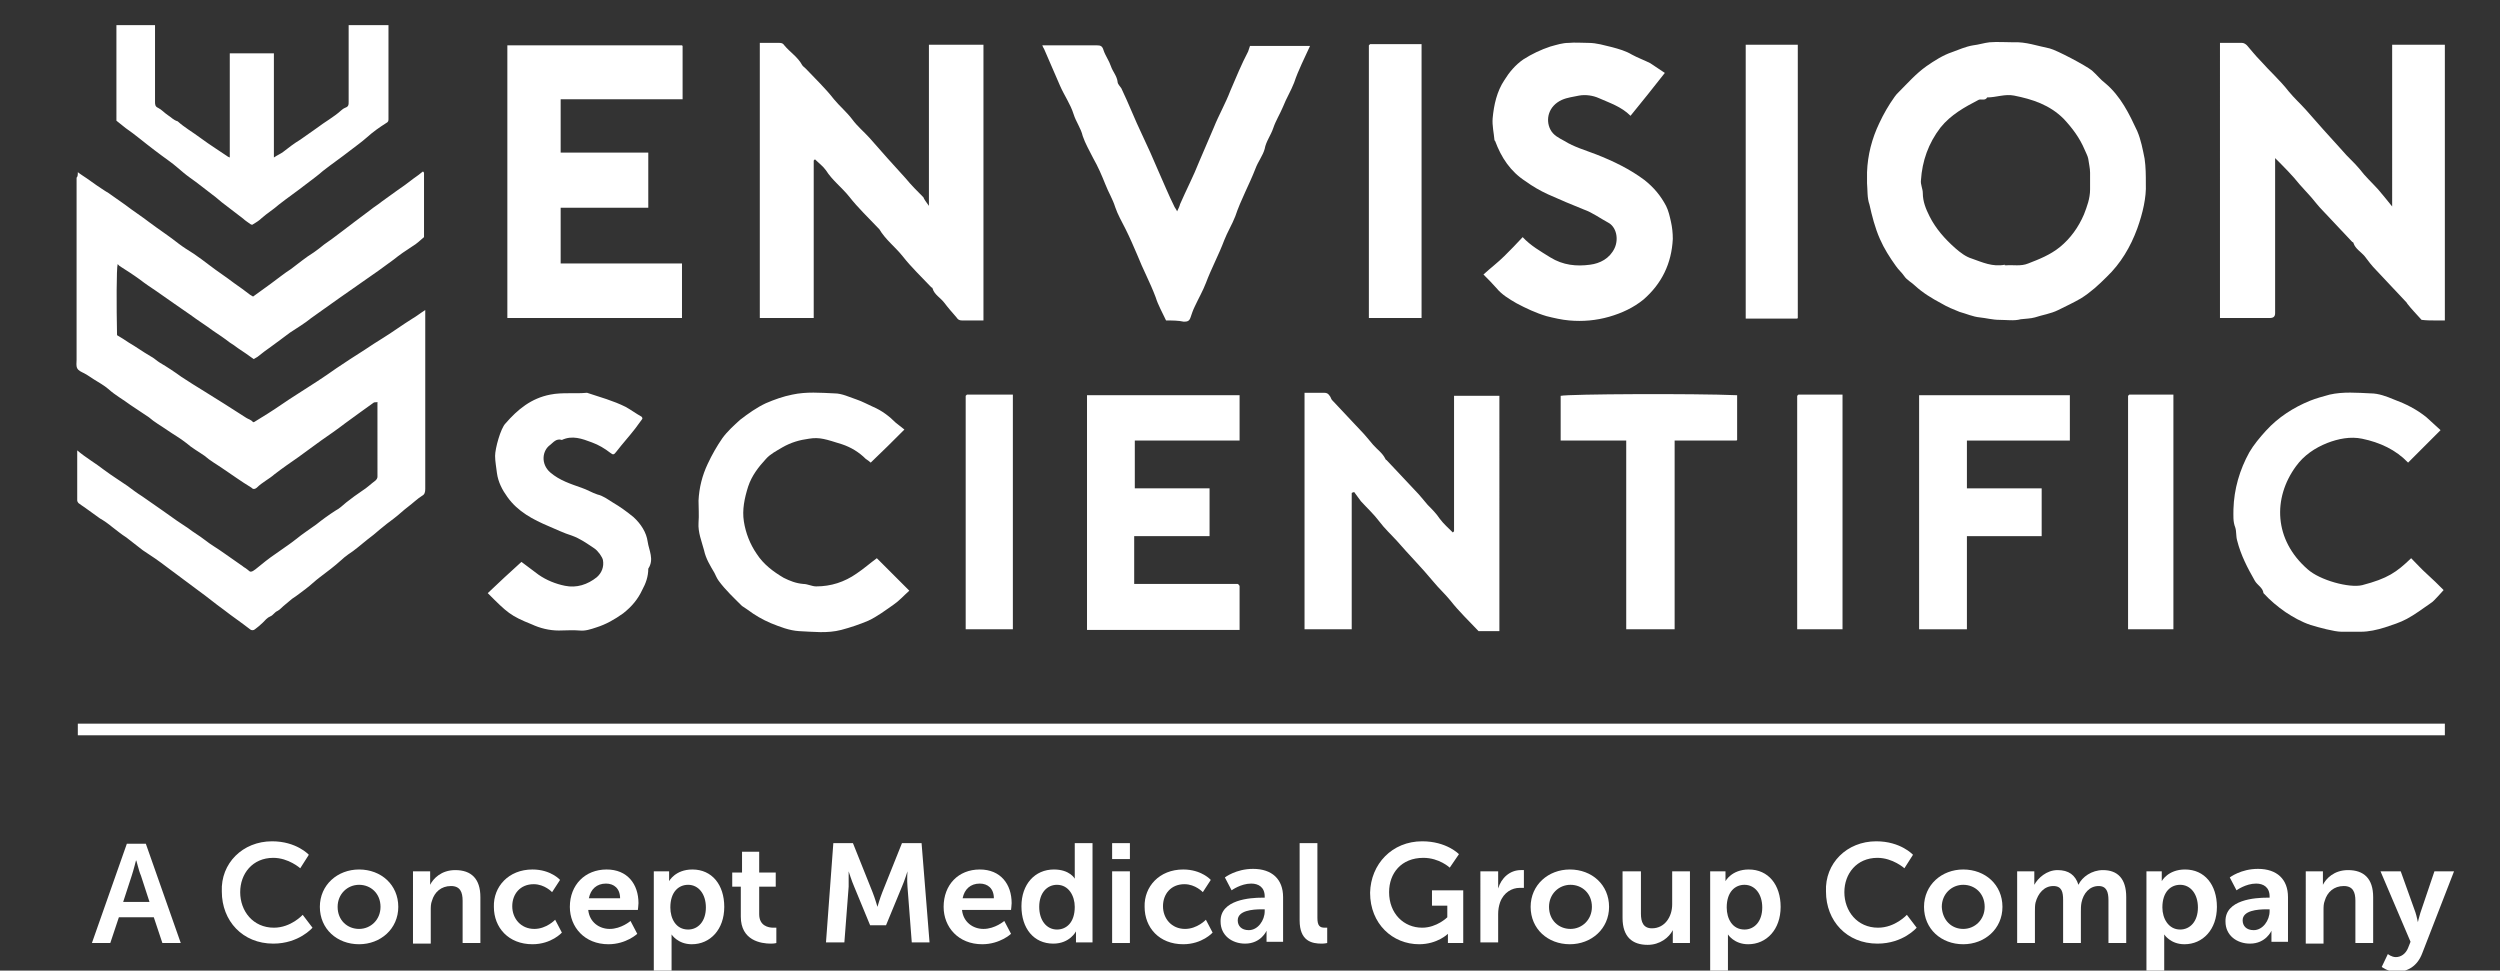 <?xml version="1.0" encoding="utf-8"?>
<!-- Generator: Adobe Illustrator 18.0.0, SVG Export Plug-In . SVG Version: 6.00 Build 0)  -->
<!DOCTYPE svg PUBLIC "-//W3C//DTD SVG 1.1//EN" "http://www.w3.org/Graphics/SVG/1.1/DTD/svg11.dtd">
<svg version="1.1" id="Layer_1" xmlns="http://www.w3.org/2000/svg" xmlns:xlink="http://www.w3.org/1999/xlink" x="0px" y="0px"
	 viewBox="0 0 408 158.4" enable-background="new 0 0 408 158.4" xml:space="preserve">
<rect x="0" y="0" width="408" height="158.4" fill="#333333" stroke="none"/>
<g>
	<path fill="#676766" d="M330.7,264.8c-0.6,0-1.8,0-2.4,0"/>
	<path fill="#676766" d="M370.7,264.8c-0.6,0-1.9,0-2.5,0"/>
	<path fill="#676766" d="M457.7,264.8c-0.6,0-1.7,0-2.3,0"/>
	<path fill="#676766" d="M479.9,264.8c-0.6,0-1.9,0-2.5,0"/>
	<path fill="#676766" d="M488.2,264.9"/>
	<path fill="#676766" d="M245.3,265"/>
	<path fill="#676766" d="M257.7,265"/>
	<g>
		<path fill="#676766" d="M267.5,264.2c-2.3,0.9-4.9,0.5-7.3,0.6"/>
	</g>
	<path fill="#676766" d="M278.3,265.2"/>
	<g>
		<path fill="#676766" d="M287.1,264.8c-0.9,0-1.7,0-2.5,0 M296.9,265"/>
	</g>
	<path fill="#676766" d="M302.2,264.7c-0.6,0-1.9,0-2.6,0"/>
	<path fill="#676766" d="M310.3,265.4"/>
	<path fill="#676766" d="M317.3,264.2"/>
	<path fill="#676766" d="M337.2,264.7c-0.6,0-1.9,0-2.6,0"/>
	<path fill="#676766" d="M345.3,265.4"/>
	<path fill="#676766" d="M377.1,264.7c-0.6,0-1.9,0.1-2.6,0.1"/>
	<path fill="#676766" d="M385.3,265.3"/>
	<path fill="#676766" d="M391.7,264.8l-2.3,0"/>
	<path fill="#676766" d="M400.1,265.1"/>
	<path fill="#676766" d="M423.9,265.2"/>
	<g>
		<path fill="#676766" d="M429.8,265 M441.9,265"/>
	</g>
	<path fill="#676766" d="M448.7,264.9c-0.6,0-1.8-0.1-2.4-0.2"/>
	<g>
		<path fill="#676766" d="M463.7,263.7"/>
	</g>
</g>
<g>
	<path fill-rule="evenodd" clip-rule="evenodd" fill="#FFFFFF" d="M12.7,28.1c0.3,0.2,0.5,0.4,0.7,0.5c1.1,0.7,2.1,1.5,3.2,2.2
		c0.4,0.3,0.8,0.5,1.1,0.7c0.9,0.6,1.8,1.3,2.7,1.9c1.3,1,2.7,1.9,4,2.9c1.6,1.2,3.3,2.3,4.8,3.5c0.8,0.6,1.6,1.1,2.4,1.6
		c0.9,0.6,1.8,1.3,2.6,1.9c1.3,1,2.7,1.9,4,2.9c0.9,0.6,1.8,1.3,2.6,1.9c0.2,0.1,0.3,0.2,0.5,0.3c1-0.7,1.9-1.4,2.9-2.1
		c1.1-0.8,2.2-1.7,3.3-2.4c1.2-0.9,2.4-1.9,3.7-2.7c0.6-0.4,1.2-0.9,1.7-1.3c0.9-0.6,1.8-1.3,2.6-1.9c0.8-0.6,1.6-1.2,2.5-1.9
		c0.8-0.6,1.6-1.2,2.4-1.8c0.6-0.5,1.3-0.9,1.9-1.4c0.8-0.6,1.7-1.2,2.5-1.8c0.9-0.6,1.7-1.2,2.6-1.9c0.6-0.4,1.1-0.8,1.6-1.2
		c0.1,0,0.1,0,0.1,0.1c0,0,0.1,0,0.1,0.1c0,3.5,0,7,0,10.5c-0.6,0.5-1.2,1.1-1.9,1.5c-1.1,0.7-2.1,1.4-3.1,2.2
		c-1.6,1.2-3.3,2.4-4.9,3.5c-1.3,0.9-2.7,1.9-4,2.8c-1.5,1.1-3,2.1-4.5,3.2c-1.1,0.9-2.3,1.6-3.5,2.4c-1.1,0.8-2.1,1.6-3.1,2.3
		c-0.7,0.5-1.4,1-2,1.5c-0.2,0.2-0.5,0.3-0.8,0.5c-0.8-0.6-1.7-1.2-2.6-1.8c-0.4-0.3-0.8-0.6-1.3-0.9c-0.9-0.7-1.8-1.3-2.7-1.9
		c-1.2-0.9-2.5-1.7-3.7-2.6c-0.9-0.6-1.7-1.2-2.6-1.8c-1-0.7-2-1.4-3-2.1c-0.9-0.6-1.8-1.2-2.7-1.9c-1.1-0.8-2.2-1.5-3.3-2.2
		c-0.1-0.1-0.2-0.2-0.3-0.3c-0.2,0.7-0.2,6.9-0.1,11.6c0.7,0.4,1.3,0.8,1.9,1.2c1.2,0.7,2.3,1.5,3.5,2.2c0.6,0.3,1.1,0.8,1.6,1.1
		c1.2,0.7,2.4,1.5,3.5,2.3c1.2,0.8,2.5,1.6,3.8,2.4c1.1,0.7,2.1,1.3,3.2,2c1.2,0.8,2.4,1.5,3.6,2.3c0.3,0.2,0.8,0.3,1.1,0.7
		c0,0,0.2,0,0.3-0.1c0.7-0.4,1.4-0.9,2.1-1.3c1.6-1,3.1-2.1,4.7-3.1c2.2-1.4,4.4-2.8,6.5-4.3c1.5-1,3-2,4.6-3c1-0.7,2-1.3,3.1-2
		c1.6-1,3.1-2.1,4.7-3.1c0.7-0.4,1.3-0.9,2.1-1.4c0,0.2,0,0.3,0,0.5c0,9.6,0,19.1,0,28.7c0,0.5-0.1,0.9-0.5,1.1
		c-0.8,0.5-1.5,1.2-2.3,1.8c-0.8,0.6-1.5,1.3-2.3,1.9c-0.8,0.6-1.6,1.2-2.3,1.8c-0.7,0.6-1.4,1.2-2.1,1.7c-1,0.8-2,1.7-3.1,2.4
		c-0.4,0.3-0.8,0.6-1.1,0.9c-1.1,1-2.3,1.9-3.5,2.8c-0.8,0.6-1.5,1.3-2.3,1.9c-0.7,0.5-1.4,1.1-2.2,1.6c-0.4,0.3-0.8,0.7-1.2,1
		c-0.4,0.3-0.8,0.8-1.2,1c-0.5,0.2-0.7,0.7-1.2,0.9c-0.5,0.2-0.8,0.6-1.2,1c-0.4,0.4-0.9,0.8-1.3,1.1c-0.2,0.2-0.6,0.2-0.8,0
		c-1.4-1.1-2.9-2.1-4.3-3.2c-1.4-1-2.7-2.1-4.1-3.1c-1.7-1.3-3.4-2.5-5.1-3.8c-1.3-1-2.6-1.9-4-2.8c-0.9-0.7-1.8-1.4-2.7-2.1
		c-0.8-0.5-1.5-1.1-2.3-1.7c-0.6-0.5-1.3-1-2-1.4c-0.8-0.6-1.7-1.2-2.5-1.8c-0.3-0.2-0.6-0.4-1-0.7c-0.1-0.1-0.2-0.3-0.2-0.4
		c0-0.4,0-0.8,0-1.2v-7c1.4,1.2,3,2.1,4.4,3.2c1.2,0.9,2.5,1.7,3.8,2.6c0.8,0.6,1.6,1.2,2.4,1.7c1.1,0.8,2.2,1.5,3.3,2.3
		c0.8,0.6,1.6,1.1,2.4,1.7c0.6,0.4,1.2,0.8,1.8,1.2c0.9,0.7,1.8,1.2,2.7,1.9c1,0.8,2.1,1.4,3.2,2.2c1,0.7,2,1.4,3,2.1
		c0.2,0.2,0.5,0.3,0.7,0.5c0.2,0.1,0.4,0.4,0.6,0.4c0.3,0,0.5-0.2,0.8-0.4c1.1-0.9,2.2-1.8,3.4-2.6c1.1-0.8,2.2-1.5,3.2-2.3
		c1.1-0.9,2.2-1.6,3.3-2.4c1-0.8,2.1-1.6,3.2-2.3c0.6-0.3,1.1-0.8,1.7-1.3c0.9-0.7,1.7-1.3,2.6-1.9c0.8-0.5,1.4-1.1,2.2-1.7
		c0.2-0.2,0.3-0.4,0.3-0.6c0-0.1,0-0.3,0-0.4V66.4v-0.8c-0.2,0.1-0.4,0-0.6,0.1c-1.5,1.1-3.1,2.2-4.7,3.4c-1.3,1-2.6,1.9-3.9,2.8
		c-1.2,0.9-2.5,1.8-3.7,2.7c-1.3,0.9-2.6,1.8-3.9,2.8c-0.9,0.8-2,1.3-2.9,2.2c-0.1,0.1-0.3,0.2-0.5,0.2c-0.2,0-0.3-0.2-0.5-0.3
		c-1.5-0.9-3-2-4.5-3c-1-0.7-2.1-1.3-3-2.1c-1-0.7-2.1-1.3-3-2.1c-1-0.8-2.1-1.4-3.1-2.1c-1-0.7-2.1-1.3-3-2.1c-1-0.7-2-1.3-3-2
		c-1.2-0.9-2.5-1.6-3.6-2.6c-0.7-0.6-1.6-1.1-2.4-1.6c-0.5-0.3-1-0.7-1.6-1c-0.4-0.2-0.9-0.4-1.1-0.8c-0.2-0.4-0.1-0.9-0.1-1.4
		c0-9.9,0-19.8,0-29.7C12.7,28.8,12.7,28.5,12.7,28.1z"/>
	<path fill-rule="evenodd" clip-rule="evenodd" fill="#FFFFFF" d="M18.8,4.1h6.5V5c0,3.9,0,7.7,0,11.6c0,0.4,0,0.8,0.5,1
		c0.6,0.3,1,0.8,1.6,1.2c0.5,0.3,0.9,0.8,1.6,1c1.1,1,2.5,1.8,3.7,2.7c0.8,0.6,1.7,1.2,2.6,1.8c0.6,0.4,1.2,0.8,1.8,1.2
		c0.1,0.1,0.2,0.1,0.4,0.2v-17h7.2v17c0.6-0.4,1.1-0.6,1.5-0.9c0.9-0.7,1.8-1.4,2.8-2c0.9-0.6,1.8-1.3,2.7-1.9c1.3-1,2.8-1.8,4-2.9
		c0.2-0.2,0.4-0.3,0.6-0.4c0.6-0.2,0.6-0.5,0.6-1c0-4.1,0-8.1,0-12.2V4.1h6.5v0.7c0,4.9,0,9.8,0,14.6c0,0.3,0,0.5-0.4,0.7
		c-1.1,0.7-2.1,1.4-3.1,2.3c-0.9,0.8-1.9,1.5-2.8,2.2c-1.4,1.1-3,2.2-4.4,3.3c-0.9,0.8-1.9,1.5-2.8,2.2c-1.4,1.1-3,2.2-4.4,3.3
		c-0.9,0.8-1.9,1.4-2.8,2.2c-0.4,0.4-0.9,0.7-1.4,1c-0.1,0.1-0.2,0.1-0.4,0c-0.4-0.3-0.9-0.6-1.2-0.9c-1-0.8-2-1.5-3-2.3
		c-0.7-0.5-1.3-1.1-2-1.6c-1.2-0.9-2.4-1.9-3.7-2.8c-0.7-0.5-1.4-1.1-2.1-1.7c-0.8-0.7-1.7-1.3-2.5-1.9c-0.4-0.3-0.8-0.6-1.2-0.9
		c-1.6-1.2-3.1-2.5-4.7-3.6c-0.5-0.4-1-0.8-1.5-1.2V4.1z"/>
	<path fill-rule="evenodd" clip-rule="evenodd" fill="#FFFFFF" d="M151.6,33.6V7.3h8.9v45c-1.2,0-2.3,0-3.5,0
		c-0.5,0-0.7-0.2-0.9-0.5c-0.7-0.8-1.4-1.6-2-2.4c-0.6-0.8-1.6-1.3-1.9-2.3c0-0.1-0.1-0.2-0.2-0.2c-1.6-1.7-3.3-3.3-4.7-5.1
		c-1.2-1.5-2.8-2.7-3.8-4.4c-0.1-0.1-0.2-0.2-0.2-0.2c-1.6-1.7-3.3-3.3-4.7-5.1c-1.2-1.5-2.8-2.7-3.8-4.3c-0.5-0.7-1.2-1.2-1.8-1.8
		c0,0-0.1,0.1-0.1,0.1c0,0-0.1,0.1-0.1,0.1c0,8.6,0,17.1,0,25.7H124V7c1.1,0,2.1,0,3.2,0c0.4,0,0.6,0.1,0.8,0.4
		c0.9,1.1,2.2,1.9,2.9,3.2c0.1,0.2,0.4,0.4,0.6,0.6c1.6,1.7,3.2,3.2,4.6,5c0.9,1.1,2.1,2.1,3,3.3c0.8,1.1,1.9,2,2.8,3
		c1.9,2.2,3.9,4.4,5.9,6.6c0.9,1.1,1.9,2.1,2.9,3.1C150.8,32.5,151.1,32.9,151.6,33.6z"/>
	<path fill-rule="evenodd" clip-rule="evenodd" fill="#FFFFFF" d="M398.9,52.3c-0.5,0-0.9,0-1.3,0c-0.8,0-1.6,0-2.4-0.1
		c-0.8-0.9-1.6-1.7-2.3-2.6c-0.1-0.2-0.2-0.3-0.4-0.5c-1.6-1.7-3.1-3.3-4.7-5c-0.7-0.7-1.3-1.5-1.9-2.3c-0.6-0.7-1.5-1.2-1.8-2.1
		c0-0.1-0.1-0.2-0.2-0.2c-1.6-1.7-3.2-3.4-4.8-5.1c-0.7-0.7-1.3-1.5-1.9-2.2c-0.6-0.7-1.3-1.4-1.9-2.1c-1.2-1.5-2.5-2.8-4-4.3v1.7
		V50c0,0.4,0,0.8,0,1.1c0,0.6-0.3,0.8-0.9,0.8c-0.5,0-1.1,0-1.6,0h-6.5V7c1.2,0,2.4,0,3.6,0c0.3,0,0.6,0.2,0.8,0.4
		c0.7,0.8,1.4,1.7,2.2,2.5c1.5,1.7,3.2,3.2,4.6,5c0.9,1.1,1.9,2,2.8,3c1.9,2.2,3.9,4.4,5.9,6.6c0.9,1.1,2,2,2.9,3.1
		c0.9,1.2,2,2.2,3,3.3c0.7,0.8,1.4,1.7,2.3,2.8V7.3h8.6V52.3z"/>
	<path fill-rule="evenodd" clip-rule="evenodd" fill="#FFFFFF" d="M327.4,43.3c1.1-0.1,2.4,0.2,3.6-0.3c1.8-0.7,3.6-1.4,5.2-2.7
		c1.7-1.4,3-3.2,3.9-5.3c0.5-1.3,1-2.6,1-4.1c0-0.9,0-1.8,0-2.7c0-0.8-0.2-1.5-0.3-2.3c-0.1-0.5-0.4-1-0.6-1.5c-0.8-1.9-2-3.5-3.4-5
		c-2.3-2.3-5.1-3.2-8.1-3.8c-1.5-0.3-2.9,0.3-4.4,0.3c-0.3,0.6-1,0.2-1.4,0.4c-2.3,1.2-4.5,2.4-6.2,4.5c-2,2.6-3,5.5-3.2,8.6
		c-0.1,0.7,0.3,1.4,0.3,2.1c0,1.4,0.5,2.6,1.1,3.8c1,2,2.5,3.7,4.2,5.2c0.8,0.7,1.7,1.4,2.7,1.7c1.7,0.6,3.4,1.4,5.4,1
		C327.1,43.3,327.2,43.3,327.4,43.3L327.4,43.3z M304.7,29.9c0-0.7,0-1.2,0-1.8c0.1-2.8,0.8-5.5,2-8c0.7-1.5,1.5-2.9,2.5-4.3
		c0.2-0.3,0.4-0.5,0.6-0.7c1.5-1.5,2.9-3.1,4.6-4.3c1.3-0.9,2.7-1.8,4.2-2.3c1.1-0.4,2.2-0.9,3.4-1.1c0.9-0.1,1.8-0.4,2.7-0.5
		c1.3-0.1,2.6,0,3.9,0c2-0.1,3.9,0.6,5.9,1c1.2,0.3,5.9,2.8,6.9,3.6c0.8,0.7,1.4,1.5,2.2,2.1c2.5,2.1,3.9,5,5.2,7.8
		c0.6,1.4,0.9,3,1.2,4.5c0.2,1.4,0.2,2.7,0.2,4.1c0.1,2.2-0.5,4.8-1.4,7.3c-1.1,3-2.7,5.7-5,7.9c-1.3,1.3-2.6,2.5-4.2,3.5
		c-1.2,0.7-2.5,1.3-3.7,1.9c-1.2,0.6-2.6,0.8-3.8,1.2c-0.7,0.2-1.5,0.2-2.3,0.3c-1.1,0.3-2.3,0.1-3.5,0.1c-1.1,0-2.2-0.3-3.2-0.4
		c-1.1-0.1-2.2-0.6-3.3-0.9c-1-0.4-2-0.8-3-1.4c-1.5-0.8-3-1.7-4.3-2.9c-0.5-0.5-1.3-0.9-1.7-1.5c-0.4-0.6-1-1.1-1.4-1.7
		c-1-1.4-1.9-2.8-2.6-4.4c-0.8-1.8-1.3-3.8-1.7-5.6C304.7,32.3,304.8,31,304.7,29.9z"/>
	<path fill-rule="evenodd" clip-rule="evenodd" fill="#FFFFFF" d="M91.5,43h19.8v8.9H82.8V7.4h28.5c0,0,0,0,0,0c0,0,0.1,0.1,0.1,0.1
		c0,2.9,0,5.8,0,8.7H91.5v8.7h14.3v9H91.5V43z"/>
	<path fill-rule="evenodd" clip-rule="evenodd" fill="#FFFFFF" d="M242.1,44.8c1.2-1.1,2.4-2,3.4-3c1-1,2-2,3-3.1
		c1.3,1.4,2.9,2.3,4.5,3.3c2.1,1.3,4.3,1.5,6.5,1.2c1.6-0.2,3.2-1,4-2.7c0.7-1.5,0.3-3.5-1.1-4.2c-1.3-0.7-2.5-1.6-3.9-2.1
		c-2-0.8-3.9-1.6-5.9-2.5c-1.3-0.6-2.5-1.3-3.6-2.1c-2.5-1.6-4-3.9-5-6.6c0,0-0.1-0.1-0.1-0.1c-0.1-1.2-0.4-2.4-0.3-3.6
		c0.2-2.2,0.7-4.4,1.9-6.2c0.8-1.3,1.8-2.5,3.1-3.4c1.4-0.9,2.9-1.6,4.4-2.1C254.1,7.3,255,7,256,7c1.1-0.1,2.1,0,3.2,0
		c1.4,0,2.6,0.4,3.9,0.7c1.1,0.3,2.2,0.6,3.2,1.2c0.9,0.5,2,0.9,3,1.4c0.8,0.5,1.6,1.1,2.4,1.6c-1.9,2.4-3.7,4.7-5.6,7
		c-1.5-1.5-3.4-2.1-5.2-2.9c-0.9-0.4-2.1-0.6-3.2-0.4c-0.9,0.2-1.9,0.3-2.8,0.7c-2.2,1-2.7,3.2-1.9,4.8c0.5,1,1.4,1.4,2.3,1.9
		c1.6,1,3.4,1.5,5.2,2.2c2.8,1.1,5.5,2.4,7.9,4.2c1.5,1.2,2.6,2.5,3.5,4.2c0.4,0.8,0.6,1.7,0.8,2.6c0.2,0.9,0.3,1.8,0.3,2.8
		c-0.2,4-1.8,7.3-4.8,9.9c-1.6,1.3-3.5,2.2-5.6,2.8c-2.1,0.6-4.3,0.8-6.5,0.6c-1.2-0.1-2.5-0.4-3.7-0.7c-1.7-0.5-3.4-1.3-4.9-2.1
		c-1.2-0.7-2.4-1.4-3.3-2.5C243.5,46.2,242.9,45.6,242.1,44.8z"/>
	<path fill-rule="evenodd" clip-rule="evenodd" fill="#FFFFFF" d="M220.6,80.5v22.2h-7.7V64.1c1,0,2.1,0,3.2,0
		c0.5,0,0.7,0.2,0.9,0.5c0.2,0.2,0.2,0.5,0.4,0.7c1.6,1.7,3.1,3.3,4.7,5c0.7,0.7,1.3,1.5,2,2.3c0.7,0.8,1.5,1.3,2,2.3
		c0,0.1,0.2,0.2,0.2,0.2c1.6,1.7,3.1,3.3,4.7,5c0.7,0.7,1.3,1.5,2,2.3c0.7,0.7,1.4,1.4,2,2.3c0.6,0.8,1.4,1.5,2.1,2.2
		c0,0,0.1-0.1,0.1-0.1c0,0,0.1-0.1,0.1-0.1c0-7.3,0-14.7,0-22.1h7.4V103h-3.4c-1.5-1.6-3.2-3.2-4.6-5c-0.9-1.1-1.9-2-2.8-3.1
		c-1.9-2.3-4-4.4-5.9-6.6c-1-1.1-2-2-2.9-3.2c-0.9-1.2-2-2.2-3-3.3c-0.4-0.5-0.7-1-1.1-1.5C220.7,80.4,220.6,80.4,220.6,80.5z"/>
	<path fill-rule="evenodd" clip-rule="evenodd" fill="#FFFFFF" d="M190.3,52.3c-0.6-1.3-1.3-2.5-1.7-3.8c-0.9-2.4-2.1-4.6-3-6.9
		c-0.6-1.4-1.2-2.8-1.9-4.2c-0.6-1.2-1.3-2.4-1.7-3.6c-0.4-1.3-1.1-2.4-1.6-3.7c-0.6-1.5-1.2-2.9-2-4.3c-0.6-1.2-1.3-2.4-1.7-3.6
		c-0.3-1.3-1.1-2.3-1.5-3.6c-0.5-1.6-1.5-3-2.2-4.6c-0.9-2-1.7-4-2.6-6c-0.1-0.2-0.2-0.3-0.3-0.6h3.4c1.8,0,3.6,0,5.5,0
		c0.6,0,0.9,0.1,1.1,0.8c0.3,0.9,0.9,1.7,1.2,2.6c0.3,0.9,1,1.6,1.1,2.6c0,0.3,0.4,0.7,0.6,1c1.2,2.5,2.2,5.1,3.4,7.6
		c0.9,1.9,1.8,3.9,2.6,5.8c0.9,2,1.7,4,2.7,6c0.1,0.2,0.3,0.4,0.4,0.7c0.2-0.4,0.4-0.8,0.5-1.2c1-2.3,2.2-4.6,3.1-6.9
		c0.8-1.9,1.6-3.7,2.4-5.6c0.8-2,1.9-3.9,2.7-6c0.9-2.1,1.8-4.3,2.9-6.4c0.1-0.3,0.2-0.6,0.3-0.9h9.8c-0.9,2-1.9,3.9-2.6,6
		c-0.5,1.3-1.3,2.6-1.8,3.9c-0.5,1.2-1.2,2.3-1.6,3.5c-0.4,1.2-1.2,2.2-1.4,3.4c-0.3,1.1-1.1,2.1-1.5,3.2c-1,2.6-2.4,5.1-3.3,7.8
		c-0.5,1.3-1.3,2.6-1.8,3.9c-0.9,2.4-2.1,4.6-3,7c-0.5,1.3-1.2,2.5-1.8,3.8c-0.3,0.6-0.5,1.2-0.7,1.8c-0.2,0.6-0.5,0.7-1.1,0.7
		C192.3,52.3,191.3,52.3,190.3,52.3z"/>
	<path fill-rule="evenodd" clip-rule="evenodd" fill="#FFFFFF" d="M185.2,79.7h12.2v7.8h-12.3v7.8h16.9c0.1,0.1,0.2,0.1,0.2,0.2
		c0,0,0.1,0.1,0.1,0.1c0,2.4,0,4.7,0,7.2h-24.9V64.5h24.9v7.4h-17.1V79.7z"/>
	<path fill-rule="evenodd" clip-rule="evenodd" fill="#FFFFFF" d="M398.3,70.2c-1.8,1.8-3.5,3.5-5.3,5.3c-2-2.1-4.6-3.3-7.5-3.9
		c-1.9-0.4-3.9,0-5.7,0.7c-2,0.8-3.8,2-5.1,3.8c-3.8,5.2-3.6,12,1.9,16.8c2,1.8,6.8,3.1,8.9,2.6c4.2-1.1,5.6-2.1,8-4.4
		c0.9,0.9,1.7,1.8,2.6,2.6c0.9,0.8,1.8,1.7,2.7,2.6c-0.3,0.3-0.6,0.7-1,1.1c-0.4,0.4-0.7,0.8-1.2,1.1c-1.3,0.9-2.5,1.8-3.8,2.5
		c-1.1,0.6-2.4,1-3.6,1.4c-1.3,0.4-2.6,0.7-3.9,0.7c-1.1,0-2.2,0-3.2,0c-1.1,0-3.7-0.7-5-1.1c-1.5-0.5-2.9-1.3-4.1-2.1
		c-1.3-0.9-2.5-1.9-3.6-3.1c-0.1-0.9-1-1.3-1.4-2c-1.2-2.1-2.3-4.2-2.9-6.6c-0.2-0.7-0.1-1.5-0.3-2.1c-0.4-1-0.3-2-0.3-3
		c0.1-3.3,1-6.4,2.6-9.3c0.7-1.2,1.7-2.4,2.7-3.5c2-2.2,4.5-3.8,7.2-4.9c1-0.4,2.1-0.7,3.2-1c2.2-0.5,4.5-0.3,6.7-0.2
		c1.3,0,2.6,0.5,3.8,1c1.9,0.7,3.7,1.6,5.3,2.9C396.8,68.8,397.5,69.5,398.3,70.2z"/>
	<path fill-rule="evenodd" clip-rule="evenodd" fill="#FFFFFF" d="M143.1,91.1c0,0,0.1,0.1,0.1,0.1c1.7,1.7,3.4,3.4,5.2,5.2
		c-0.9,0.8-1.7,1.7-2.6,2.3c-1.3,0.9-2.6,1.9-4.1,2.6c-1.4,0.6-2.9,1.1-4.4,1.5c-2.3,0.6-4.6,0.3-6.9,0.2c-1.6-0.1-3.1-0.7-4.6-1.3
		c-1.4-0.6-2.6-1.3-3.8-2.2c-0.3-0.2-0.6-0.4-0.9-0.6c-1.3-1.3-2.7-2.6-3.8-4.1c-0.3-0.4-0.5-0.9-0.7-1.3c-0.7-1.2-1.4-2.3-1.7-3.7
		c-0.4-1.5-1-2.9-0.9-4.5c0.1-1.2,0-2.4,0-3.6c0.1-2.1,0.6-4.1,1.5-6c0.7-1.5,1.5-2.9,2.4-4.2c0.8-1.1,1.9-2.1,2.9-3
		c1.3-1,2.7-2,4.2-2.7c1.4-0.6,2.8-1.1,4.3-1.4c2.3-0.5,4.6-0.3,6.9-0.2c1.2,0,2.4,0.6,3.6,1c0.9,0.3,1.8,0.8,2.7,1.2
		c1.4,0.6,2.6,1.5,3.7,2.6c0.5,0.4,1,0.8,1.4,1.1c-1.8,1.8-3.6,3.6-5.5,5.4c-0.2-0.2-0.5-0.4-0.8-0.6c-1.1-1.1-2.4-1.9-3.9-2.4
		c-2.6-0.8-3.6-1.2-5.4-0.9c-1.5,0.2-2.9,0.6-4.3,1.4c-1,0.6-2,1.1-2.7,1.9c-1.2,1.3-2.3,2.7-2.9,4.5c-0.6,1.9-1,3.8-0.7,5.7
		c0.3,1.9,1,3.7,2.1,5.3c1.1,1.7,2.7,2.9,4.4,3.9c1,0.5,2,0.9,3.2,1c0.7,0,1.4,0.4,2.1,0.4c2.4,0,4.6-0.7,6.6-2.1
		C141,92.8,142,91.9,143.1,91.1z"/>
	<path fill-rule="evenodd" clip-rule="evenodd" fill="#FFFFFF" d="M79.6,96.8c1.8-1.7,3.6-3.4,5.5-5.1c0.9,0.7,1.9,1.4,2.8,2.1
		c1.3,0.9,2.8,1.5,4.3,1.8c1.9,0.4,3.7-0.2,5.2-1.4c0.8-0.7,1.2-1.7,1-2.8c-0.1-0.5-0.8-1.5-1.4-1.9c-1.2-0.8-2.3-1.6-3.7-2.1
		c-1.3-0.4-2.5-1-3.7-1.5c-2.6-1.1-5.1-2.4-6.8-4.8c-0.8-1.1-1.5-2.4-1.7-3.9c-0.1-0.9-0.3-1.9-0.3-2.8c0-1.2,0.9-4.5,1.7-5.3
		c2-2.3,4.2-4.1,7.3-4.7c2-0.4,4-0.1,6-0.3c2.1,0.7,4.3,1.3,6.3,2.3c0.9,0.5,1.7,1.1,2.6,1.6c0.1,0.1,0.2,0.3,0.1,0.4
		c-0.4,0.5-0.7,1-1.1,1.5c-1,1.3-2.1,2.5-3.1,3.8c-0.4,0.5-0.5,0.6-1,0.2c-0.9-0.7-1.9-1.3-3-1.7c-1.6-0.6-3.2-1.2-4.9-0.4
		c-0.9-0.3-1.4,0.4-1.9,0.8c-1.3,0.9-1.6,3.1,0,4.5c1.5,1.3,3.4,1.9,5.1,2.5c0.9,0.3,1.7,0.8,2.6,1.1c0.9,0.2,1.7,0.8,2.5,1.3
		c1.2,0.7,2.3,1.5,3.4,2.4c1.2,1.1,2.1,2.5,2.3,4c0.2,1.4,1.1,2.9,0.1,4.4c0,1.3-0.4,2.4-1,3.5c-0.7,1.5-1.7,2.7-3.1,3.8
		c-1.4,1-2.8,1.8-4.4,2.3c-0.9,0.3-1.8,0.6-2.7,0.5c-1.1-0.1-2.3,0-3.4,0c-1.6,0-3.1-0.4-4.4-1C83.3,100.5,82.8,100,79.6,96.8z"/>
	<polygon fill-rule="evenodd" clip-rule="evenodd" fill="#FFFFFF" points="337.8,64.5 337.8,71.9 321,71.9 321,79.7 333.2,79.7 
		333.2,87.5 321,87.5 321,102.7 313.2,102.7 313.2,64.5 	"/>
	<path fill-rule="evenodd" clip-rule="evenodd" fill="#FFFFFF" d="M273.2,102.7h-7.8V71.9h-10.7v-7.3c1.4-0.3,21.7-0.4,28.8-0.1v7.3
		c0,0,0,0,0,0c0,0-0.1,0.1-0.1,0.1c-3.3,0-6.7,0-10.1,0V102.7z"/>
	<path fill-rule="evenodd" clip-rule="evenodd" fill="#FFFFFF" d="M284.8,7.3h8.6v44.5c0,0,0,0,0,0.1c0,0-0.1,0.1-0.1,0.1
		c-2.8,0-5.6,0-8.4,0V7.3z"/>
	<path fill-rule="evenodd" clip-rule="evenodd" fill="#FFFFFF" d="M232,51.9h-8.6V7.4c0,0,0,0,0.1-0.1c0,0,0.1-0.1,0.1-0.1
		c2.8,0,5.6,0,8.4,0V51.9z"/>
	<path fill-rule="evenodd" clip-rule="evenodd" fill="#FFFFFF" d="M165.3,102.7h-7.7V64.6c0,0,0,0,0.1-0.1c0,0,0.1-0.1,0.1-0.1
		c2.5,0,5,0,7.5,0V102.7z"/>
	<path fill-rule="evenodd" clip-rule="evenodd" fill="#FFFFFF" d="M300.7,102.7h-7.4V64.6c0,0,0,0,0.1-0.1c0,0,0.1-0.1,0.1-0.1
		c2.4,0,4.7,0,7.2,0V102.7z"/>
	<path fill-rule="evenodd" clip-rule="evenodd" fill="#FFFFFF" d="M354.7,102.7h-7.4V64.6c0,0,0,0,0.1-0.1c0,0,0.1-0.1,0.1-0.1
		c2.4,0,4.7,0,7.2,0V102.7z"/>
	<path fill-rule="evenodd" clip-rule="evenodd" fill="#FFFFFF" d="M22.2,140.4c0,0-0.4,1.6-0.7,2.5l-1.4,4.3h4.3l-1.4-4.3
		C22.6,142,22.3,140.4,22.2,140.4L22.2,140.4L22.2,140.4z M25.1,149.7h-5.7l-1.4,4.2h-3l5.7-16.2h3.1l5.7,16.2h-3L25.1,149.7z"/>
	<path fill-rule="evenodd" clip-rule="evenodd" fill="#FFFFFF" d="M44.4,137.3c4,0,6,2.2,6,2.2l-1.4,2.2c0,0-1.9-1.7-4.4-1.7
		c-3.4,0-5.4,2.6-5.4,5.6c0,3.1,2.1,5.8,5.5,5.8c2.8,0,4.7-2.1,4.7-2.1l1.6,2.1c0,0-2.2,2.6-6.4,2.6c-5,0-8.4-3.7-8.4-8.5
		C36,140.9,39.6,137.3,44.4,137.3z"/>
	<path fill-rule="evenodd" clip-rule="evenodd" fill="#FFFFFF" d="M58.6,151.6c1.9,0,3.5-1.5,3.5-3.6c0-2.2-1.6-3.6-3.5-3.6
		c-1.9,0-3.5,1.5-3.5,3.6C55.1,150.2,56.7,151.6,58.6,151.6L58.6,151.6z M58.6,141.9c3.6,0,6.4,2.5,6.4,6.1c0,3.6-2.9,6.1-6.4,6.1
		c-3.6,0-6.4-2.5-6.4-6.1C52.2,144.4,55.1,141.9,58.6,141.9z"/>
	<path fill-rule="evenodd" clip-rule="evenodd" fill="#FFFFFF" d="M67.4,142.2h2.8v1.4c0,0.4,0,0.8,0,0.8h0c0.5-1,1.8-2.4,4.1-2.4
		c2.6,0,4.1,1.4,4.1,4.4v7.5h-2.9v-6.9c0-1.4-0.4-2.4-1.9-2.4c-1.6,0-2.7,1-3.1,2.4c-0.2,0.5-0.2,1-0.2,1.6v5.4h-2.9V142.2z"/>
	<path fill-rule="evenodd" clip-rule="evenodd" fill="#FFFFFF" d="M86.9,141.9c3,0,4.5,1.7,4.5,1.7l-1.3,2c0,0-1.2-1.3-3-1.3
		c-2.2,0-3.5,1.6-3.5,3.6c0,2,1.4,3.7,3.6,3.7c2,0,3.4-1.5,3.4-1.5l1.1,2.1c0,0-1.7,1.9-4.8,1.9c-3.9,0-6.3-2.7-6.3-6.1
		C80.5,144.7,83,141.9,86.9,141.9z"/>
	<path fill-rule="evenodd" clip-rule="evenodd" fill="#FFFFFF" d="M101.2,146.6c0-1.6-1-2.4-2.3-2.4c-1.5,0-2.5,0.9-2.8,2.4H101.2
		L101.2,146.6z M99,141.9c3.4,0,5.2,2.4,5.2,5.5c0,0.3-0.1,1.1-0.1,1.1H96c0.2,2,1.8,3.1,3.5,3.1c1.9,0,3.4-1.3,3.4-1.3l1.1,2.1
		c0,0-1.8,1.7-4.7,1.7c-3.9,0-6.3-2.8-6.3-6.1C93,144.4,95.5,141.9,99,141.9z"/>
	<path fill-rule="evenodd" clip-rule="evenodd" fill="#FFFFFF" d="M112.3,151.7c1.6,0,2.9-1.3,2.9-3.6c0-2.2-1.2-3.7-2.9-3.7
		c-1.5,0-2.9,1.1-2.9,3.7C109.4,149.9,110.3,151.7,112.3,151.7L112.3,151.7z M106.5,142.2h2.7v0.8c0,0.4,0,0.8,0,0.8h0
		c0,0,1-1.9,3.8-1.9c3.2,0,5.2,2.5,5.2,6.1c0,3.7-2.3,6.1-5.3,6.1c-2.3,0-3.3-1.6-3.3-1.6h0c0,0,0,0.4,0,1v4.9h-2.9V142.2z"/>
	<path fill-rule="evenodd" clip-rule="evenodd" fill="#FFFFFF" d="M121,144.7h-1.5v-2.3h1.6V139h2.8v3.4h2.7v2.3h-2.7v4.5
		c0,1.9,1.5,2.2,2.3,2.2c0.3,0,0.5,0,0.5,0v2.5c0,0-0.3,0.1-0.9,0.1c-1.6,0-4.9-0.5-4.9-4.4V144.7z"/>
	<path fill-rule="evenodd" clip-rule="evenodd" fill="#FFFFFF" d="M136,137.6h3.2l3.2,8c0.4,1,0.8,2.4,0.8,2.4h0
		c0,0,0.4-1.4,0.8-2.4l3.2-8h3.2l1.3,16.2h-2.9l-0.7-9.1c-0.1-1.1,0-2.5,0-2.5h0c0,0-0.5,1.6-0.9,2.5l-2.6,6.3h-2.6l-2.6-6.3
		c-0.4-0.9-0.9-2.5-0.9-2.5h0c0,0,0,1.5,0,2.5l-0.7,9.1h-3L136,137.6z"/>
	<path fill-rule="evenodd" clip-rule="evenodd" fill="#FFFFFF" d="M162.2,146.6c0-1.6-1-2.4-2.3-2.4c-1.5,0-2.5,0.9-2.8,2.4H162.2
		L162.2,146.6z M159.9,141.9c3.4,0,5.2,2.4,5.2,5.5c0,0.3-0.1,1.1-0.1,1.1H157c0.2,2,1.8,3.1,3.5,3.1c1.9,0,3.4-1.3,3.4-1.3l1.1,2.1
		c0,0-1.8,1.7-4.7,1.7c-3.9,0-6.3-2.8-6.3-6.1C154,144.4,156.4,141.9,159.9,141.9z"/>
	<path fill-rule="evenodd" clip-rule="evenodd" fill="#FFFFFF" d="M172.5,151.7c1.5,0,2.9-1.1,2.9-3.7c0-1.8-1-3.6-2.9-3.6
		c-1.6,0-2.9,1.3-2.9,3.6C169.6,150.2,170.8,151.7,172.5,151.7L172.5,151.7z M172,141.9c2.6,0,3.4,1.5,3.4,1.5h0c0,0,0-0.3,0-0.7
		v-5.1h2.9v16.2h-2.7v-1c0-0.4,0-0.8,0-0.8h0c0,0-1,2-3.7,2c-3.2,0-5.2-2.5-5.2-6.1C166.7,144.3,168.9,141.9,172,141.9z"/>
	<path fill-rule="evenodd" clip-rule="evenodd" fill="#FFFFFF" d="M181.5,142.2h2.9v11.7h-2.9V142.2L181.5,142.2z M181.5,137.6h2.9
		v2.6h-2.9V137.6z"/>
	<path fill-rule="evenodd" clip-rule="evenodd" fill="#FFFFFF" d="M193.1,141.9c3,0,4.5,1.7,4.5,1.7l-1.3,2c0,0-1.2-1.3-3-1.3
		c-2.2,0-3.5,1.6-3.5,3.6c0,2,1.4,3.7,3.6,3.7c2,0,3.4-1.5,3.4-1.5l1.1,2.1c0,0-1.7,1.9-4.8,1.9c-3.9,0-6.3-2.7-6.3-6.1
		C186.7,144.7,189.2,141.9,193.1,141.9z"/>
	<path fill-rule="evenodd" clip-rule="evenodd" fill="#FFFFFF" d="M203.8,151.8c1.5,0,2.6-1.6,2.6-3.1v-0.3h-0.5
		c-1.5,0-3.9,0.2-3.9,1.8C202,151.1,202.6,151.8,203.8,151.8L203.8,151.8z M206,146.5h0.4v-0.2c0-1.5-1-2.1-2.2-2.1
		c-1.7,0-3.2,1.1-3.2,1.1l-1.1-2.1c0,0,1.8-1.4,4.6-1.4c3.1,0,4.9,1.7,4.9,4.6v7.3h-2.7v-1c0-0.5,0-0.8,0-0.8h0c0,0-0.9,2.1-3.5,2.1
		c-2.1,0-4-1.3-4-3.6C199.1,146.8,204.1,146.5,206,146.5z"/>
	<path fill-rule="evenodd" clip-rule="evenodd" fill="#FFFFFF" d="M212.1,137.6h2.9v12.2c0,1.3,0.4,1.6,1.2,1.6c0.2,0,0.4,0,0.4,0
		v2.5c0,0-0.4,0.1-0.9,0.1c-1.6,0-3.6-0.4-3.6-3.8V137.6z"/>
	<path fill-rule="evenodd" clip-rule="evenodd" fill="#FFFFFF" d="M232.1,137.3c4,0,6,2.1,6,2.1l-1.5,2.2c0,0-1.7-1.6-4.3-1.6
		c-3.6,0-5.6,2.5-5.6,5.6c0,3.5,2.4,5.8,5.4,5.8c2.4,0,4.1-1.7,4.1-1.7v-1.9h-2.5v-2.5h5.1v8.6h-2.5v-0.8c0-0.3,0-0.7,0-0.7h0
		c0,0-1.7,1.7-4.7,1.7c-4.3,0-8-3.3-8-8.4C223.7,141,227.2,137.3,232.1,137.3z"/>
	<path fill-rule="evenodd" clip-rule="evenodd" fill="#FFFFFF" d="M241.7,142.2h2.8v2c0,0.4,0,0.8,0,0.8h0c0.5-1.7,1.9-3,3.7-3
		c0.3,0,0.5,0,0.5,0v2.9c0,0-0.3,0-0.7,0c-1.2,0-2.6,0.7-3.2,2.4c-0.2,0.6-0.3,1.2-0.3,1.9v4.6h-2.9V142.2z"/>
	<path fill-rule="evenodd" clip-rule="evenodd" fill="#FFFFFF" d="M256.3,151.6c1.9,0,3.5-1.5,3.5-3.6c0-2.2-1.6-3.6-3.5-3.6
		c-1.9,0-3.5,1.5-3.5,3.6C252.8,150.2,254.4,151.6,256.3,151.6L256.3,151.6z M256.2,141.9c3.6,0,6.4,2.5,6.4,6.1
		c0,3.6-2.9,6.1-6.4,6.1c-3.6,0-6.4-2.5-6.4-6.1C249.8,144.4,252.7,141.9,256.2,141.9z"/>
	<path fill-rule="evenodd" clip-rule="evenodd" fill="#FFFFFF" d="M264.9,142.2h2.9v6.9c0,1.4,0.4,2.4,1.8,2.4
		c2.1,0,3.3-1.9,3.3-3.9v-5.4h2.9v11.7H273v-1.3c0-0.5,0-0.8,0-0.8h0c-0.6,1.2-2.1,2.4-4.1,2.4c-2.5,0-4.1-1.3-4.1-4.4V142.2z"/>
	<path fill-rule="evenodd" clip-rule="evenodd" fill="#FFFFFF" d="M284.7,151.7c1.6,0,2.9-1.3,2.9-3.6c0-2.2-1.2-3.7-2.9-3.7
		c-1.5,0-2.9,1.1-2.9,3.7C281.8,149.9,282.7,151.7,284.7,151.7L284.7,151.7z M278.9,142.2h2.7v0.8c0,0.4,0,0.8,0,0.8h0
		c0,0,1-1.9,3.8-1.9c3.2,0,5.2,2.5,5.2,6.1c0,3.7-2.3,6.1-5.3,6.1c-2.3,0-3.3-1.6-3.3-1.6h0c0,0,0,0.4,0,1v4.9h-2.9V142.2z"/>
	<path fill-rule="evenodd" clip-rule="evenodd" fill="#FFFFFF" d="M306.2,137.3c4,0,6,2.2,6,2.2l-1.4,2.2c0,0-1.9-1.7-4.4-1.7
		c-3.4,0-5.4,2.6-5.4,5.6c0,3.1,2.1,5.8,5.5,5.8c2.8,0,4.7-2.1,4.7-2.1l1.6,2.1c0,0-2.2,2.6-6.4,2.6c-5,0-8.4-3.7-8.4-8.5
		C297.8,140.9,301.4,137.3,306.2,137.3z"/>
	<path fill-rule="evenodd" clip-rule="evenodd" fill="#FFFFFF" d="M320.4,151.6c1.9,0,3.5-1.5,3.5-3.6c0-2.2-1.6-3.6-3.5-3.6
		c-1.9,0-3.5,1.5-3.5,3.6C317,150.2,318.5,151.6,320.4,151.6L320.4,151.6z M320.4,141.9c3.6,0,6.4,2.5,6.4,6.1
		c0,3.6-2.9,6.1-6.4,6.1c-3.6,0-6.4-2.5-6.4-6.1C314,144.4,316.9,141.9,320.4,141.9z"/>
	<path fill-rule="evenodd" clip-rule="evenodd" fill="#FFFFFF" d="M329.2,142.2h2.8v1.4c0,0.4,0,0.8,0,0.8h0c0.6-1.1,2-2.4,3.8-2.4
		c1.8,0,2.9,0.8,3.4,2.4h0c0.6-1.3,2.2-2.4,4-2.4c2.4,0,3.8,1.4,3.8,4.4v7.5h-2.9v-7c0-1.3-0.3-2.3-1.6-2.3c-1.5,0-2.5,1.2-2.8,2.7
		c-0.1,0.5-0.1,1-0.1,1.5v5.1h-2.9v-7c0-1.3-0.2-2.3-1.6-2.3c-1.5,0-2.5,1.2-2.9,2.7c-0.1,0.4-0.1,1-0.1,1.5v5.1h-2.9V142.2z"/>
	<path fill-rule="evenodd" clip-rule="evenodd" fill="#FFFFFF" d="M355.8,151.7c1.6,0,2.9-1.3,2.9-3.6c0-2.2-1.2-3.7-2.9-3.7
		c-1.5,0-2.9,1.1-2.9,3.7C352.9,149.9,353.9,151.7,355.8,151.7L355.8,151.7z M350.1,142.2h2.7v0.8c0,0.4,0,0.8,0,0.8h0
		c0,0,1-1.9,3.8-1.9c3.2,0,5.2,2.5,5.2,6.1c0,3.7-2.3,6.1-5.3,6.1c-2.3,0-3.3-1.6-3.3-1.6h0c0,0,0,0.4,0,1v4.9h-2.9V142.2z"/>
	<path fill-rule="evenodd" clip-rule="evenodd" fill="#FFFFFF" d="M367.8,151.8c1.5,0,2.6-1.6,2.6-3.1v-0.3h-0.5
		c-1.5,0-3.9,0.2-3.9,1.8C366,151.1,366.6,151.8,367.8,151.8L367.8,151.8z M370,146.5h0.4v-0.2c0-1.5-1-2.1-2.2-2.1
		c-1.7,0-3.2,1.1-3.2,1.1l-1.1-2.1c0,0,1.8-1.4,4.6-1.4c3.1,0,4.9,1.7,4.9,4.6v7.3h-2.7v-1c0-0.5,0-0.8,0-0.8h0c0,0-0.9,2.1-3.5,2.1
		c-2.1,0-4-1.3-4-3.6C363.1,146.8,368.1,146.5,370,146.5z"/>
	<path fill-rule="evenodd" clip-rule="evenodd" fill="#FFFFFF" d="M376.3,142.2h2.8v1.4c0,0.4,0,0.8,0,0.8h0c0.5-1,1.8-2.4,4.1-2.4
		c2.6,0,4.1,1.4,4.1,4.4v7.5h-2.9v-6.9c0-1.4-0.4-2.4-1.9-2.4c-1.6,0-2.7,1-3.1,2.4c-0.2,0.5-0.2,1-0.2,1.6v5.4h-2.9V142.2z"/>
	<path fill-rule="evenodd" clip-rule="evenodd" fill="#FFFFFF" d="M389.7,155.7c0,0,0.6,0.5,1.3,0.5c0.8,0,1.6-0.5,2-1.5l0.4-1
		l-4.9-11.5h3.3l2.4,6.7c0.2,0.6,0.4,1.6,0.4,1.6h0c0,0,0.2-0.9,0.4-1.5l2.3-6.8h3.2l-5.2,13.4c-0.8,2.1-2.4,3-4.2,3
		c-1.4,0-2.4-0.8-2.4-0.8L389.7,155.7z"/>
	<g>
		<line fill-rule="evenodd" clip-rule="evenodd" fill="#FFFFFF" x1="12.7" y1="119.1" x2="398.9" y2="119.1"/>
		<rect x="12.7" y="118.1" fill="#FFFFFF" width="386.3" height="1.9"/>
	</g>
</g>
</svg>
